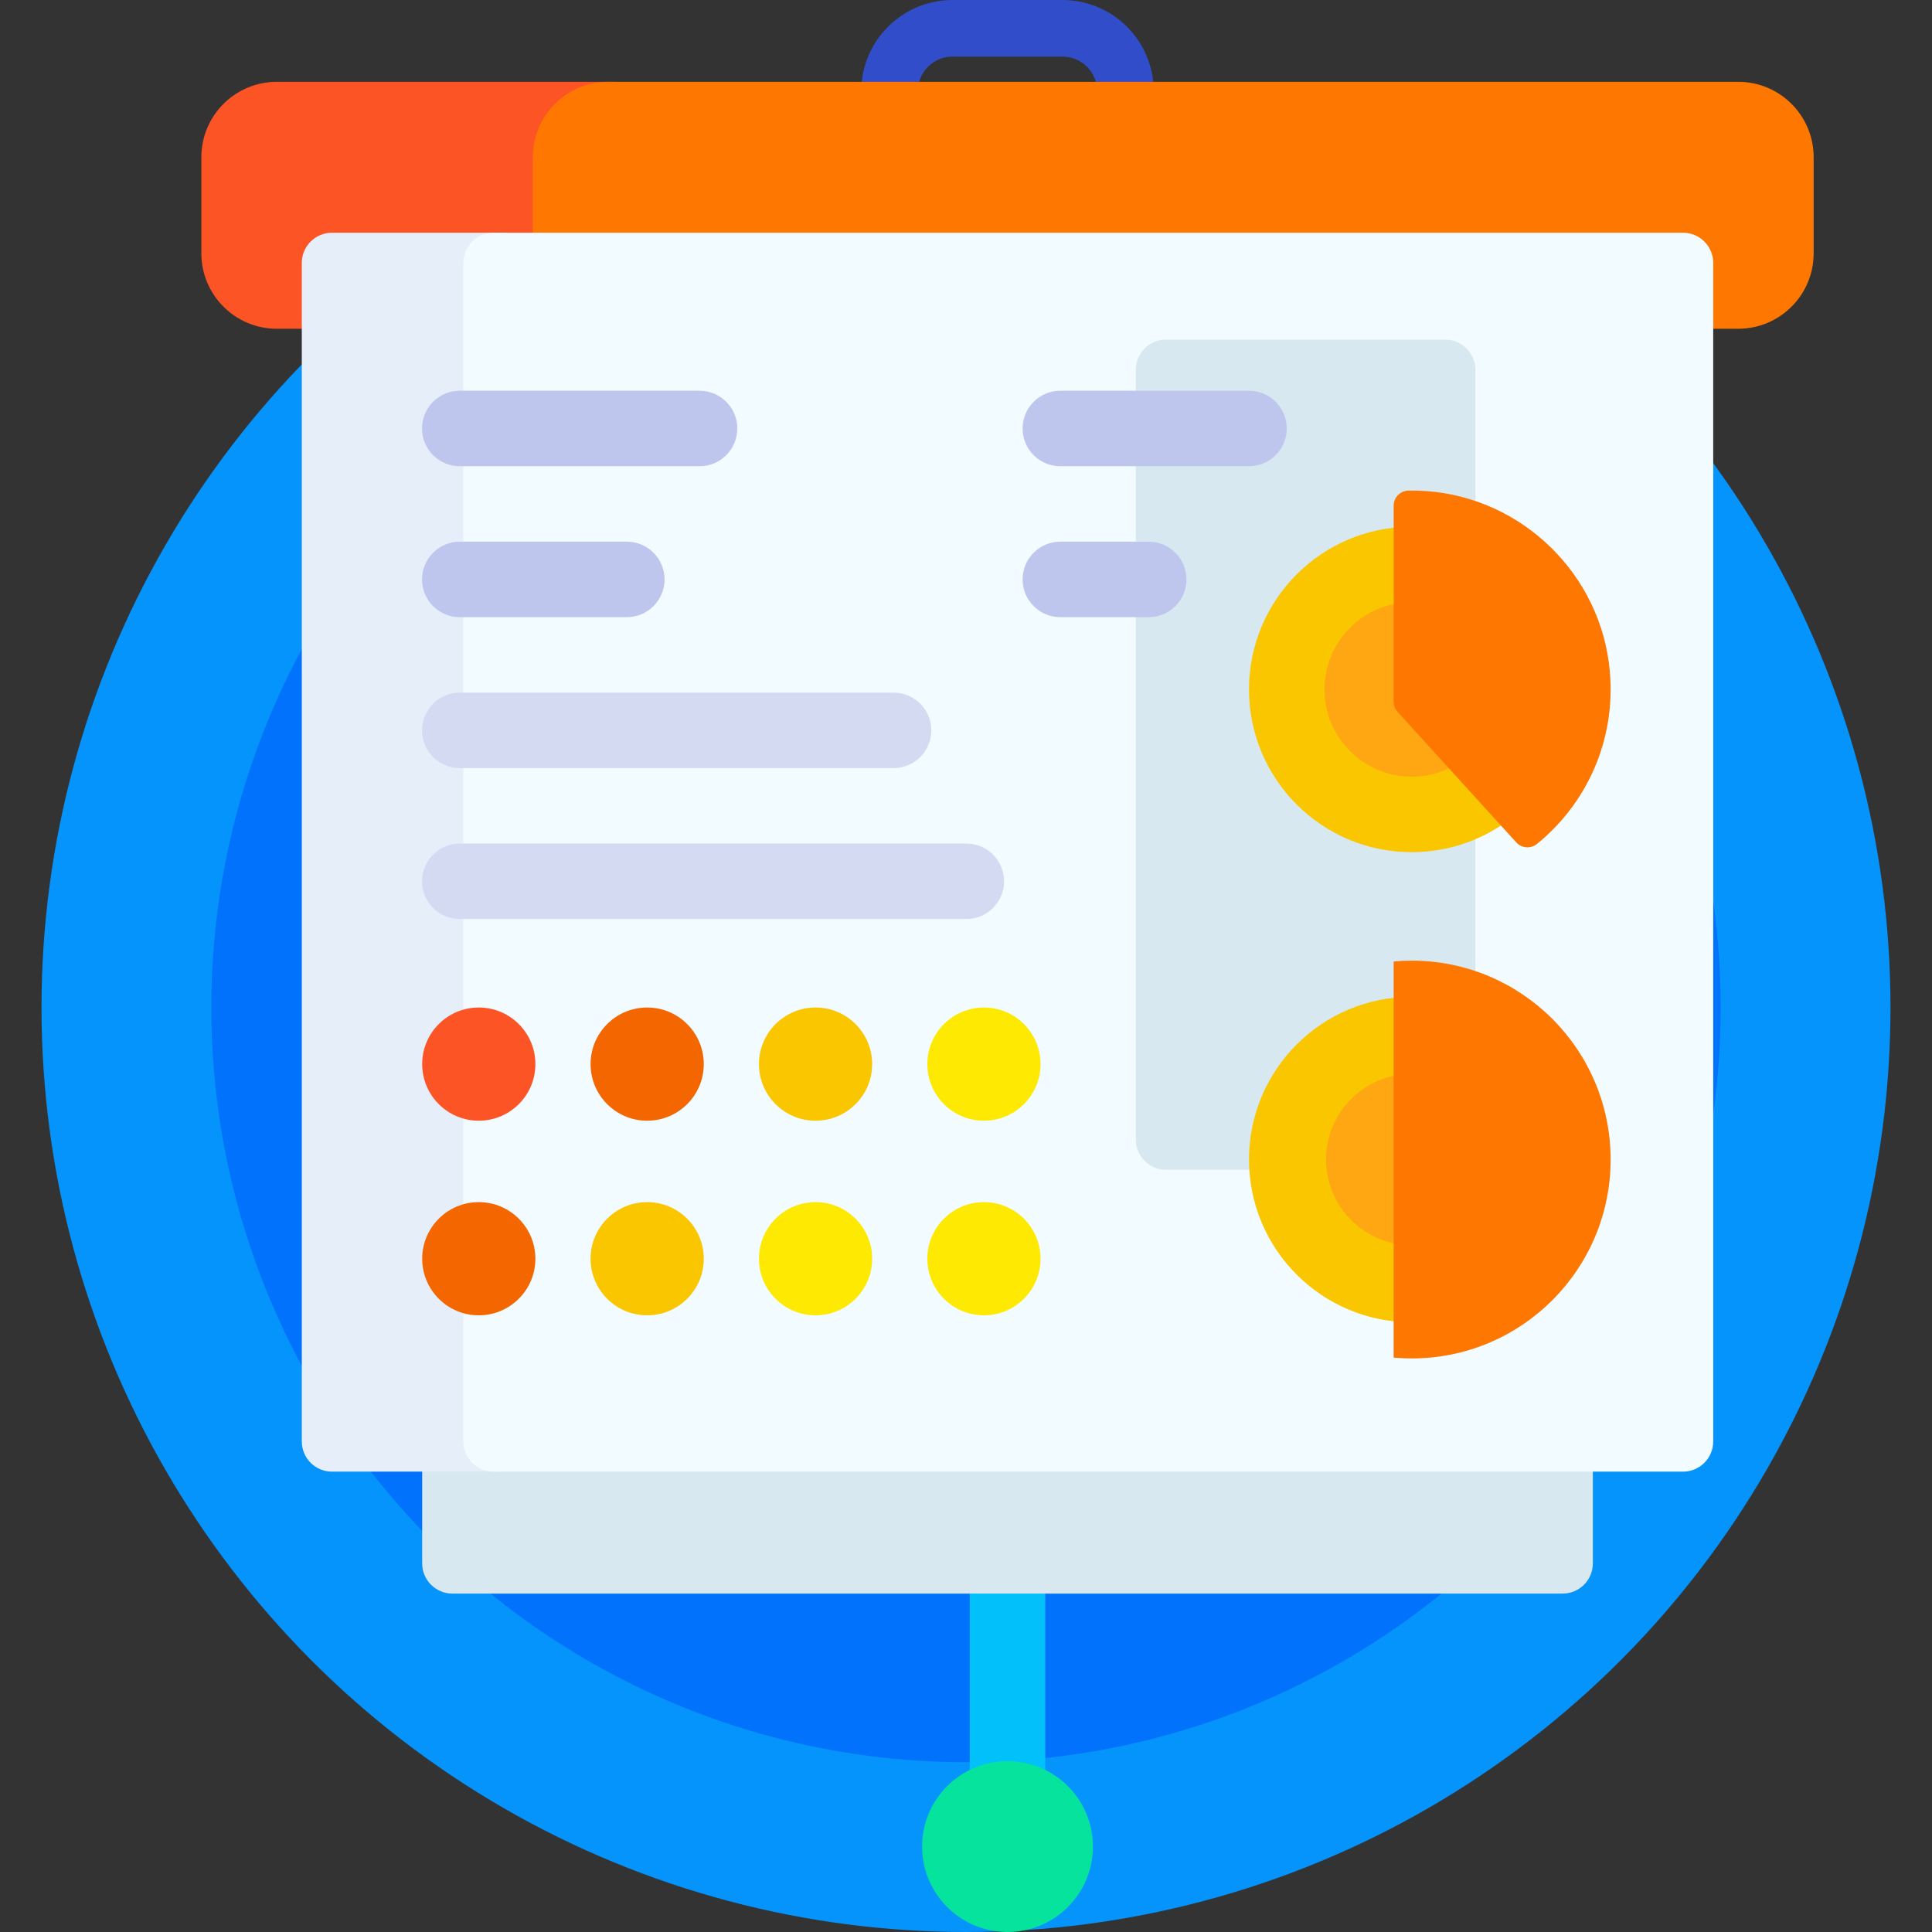 <svg id="fi_14946656" enable-background="new 0 0 512 512" viewBox="0 0 512 512" xmlns="http://www.w3.org/2000/svg"><rect x="0" y="0" width="512" height="512" fill="#333333" stroke="none"/><g><circle cx="256" cy="267" fill="#0593fc" r="245"></circle><circle cx="256" cy="267" fill="#0172fb" r="200"></circle><path d="m257 345.267h20v144.734h-20z" fill="#01c0fa"></path><circle cx="267" cy="489.362" fill="#05e39c" r="22.638"></circle><path d="m298.252 60.836c-4.143 0-7.5-3.357-7.5-7.5v-29.168c0-5.056-4.112-9.168-9.167-9.168h-29.169c-5.056 0-9.168 4.112-9.168 9.168v29.168c0 4.143-3.357 7.5-7.5 7.5s-7.5-3.357-7.5-7.5v-29.168c0-13.326 10.842-24.168 24.168-24.168h29.169c13.326 0 24.167 10.842 24.167 24.168v29.168c0 4.143-3.358 7.5-7.5 7.5z" fill="#314dc9"></path><path d="m119.883 422.319h294.235c4.418 0 8-3.582 8-8v-296.41c0-4.418-3.582-8-8-8h-294.235c-4.418 0-8 3.582-8 8v296.41c0 4.418 3.581 8 8 8z" fill="#d8e8f0"></path><path d="m73.362 87.124h89.362c11.046 0 20-8.954 20-20v-25.445c0-11.046-8.954-20-20-20h-89.362c-11.046 0-20 8.954-20 20v25.444c0 11.047 8.954 20.001 20 20.001z" fill="#fd5426"></path><path d="m161.191 87.124h299.447c11.046 0 20-8.954 20-20v-25.445c0-11.046-8.954-20-20-20h-299.447c-11.046 0-20 8.954-20 20v25.444c0 11.047 8.955 20.001 20 20.001z" fill="#fe7701"></path><path d="m87.981 390h45.21c4.418 0 8-3.582 8-8v-312.321c0-4.418-3.582-8-8-8h-45.21c-4.418 0-8 3.582-8 8v312.321c0 4.418 3.582 8 8 8z" fill="#e5eef9"></path><path d="m130.772 390h315.246c4.418 0 8-3.582 8-8v-312.321c0-4.418-3.582-8-8-8h-315.246c-4.418 0-8 3.582-8 8v312.321c0 4.418 3.582 8 8 8z" fill="#f2fbff"></path><path d="m383 310h-74c-4.418 0-8-3.582-8-8v-204c0-4.418 3.582-8 8-8h74c4.418 0 8 3.582 8 8v204c0 4.418-3.582 8-8 8z" fill="#d8e8f0"></path><path d="m185.392 123.553h-63.55c-5.523 0-10-4.477-10-10 0-5.523 4.477-10 10-10h63.55c5.523 0 10 4.477 10 10 0 5.523-4.477 10-10 10z" fill="#bec6ed"></path><path d="m166.112 163.553h-44.269c-5.523 0-10-4.477-10-10 0-5.523 4.477-10 10-10h44.269c5.523 0 10 4.477 10 10 0 5.523-4.478 10-10 10z" fill="#bec6ed"></path><path d="m236.808 203.553h-114.965c-5.523 0-10-4.477-10-10 0-5.523 4.477-10 10-10h114.965c5.523 0 10 4.477 10 10 0 5.523-4.477 10-10 10z" fill="#d5daf3"></path><path d="m256.088 243.553h-134.245c-5.523 0-10-4.477-10-10 0-5.523 4.477-10 10-10h134.246c5.523 0 10 4.477 10 10-.001 5.523-4.478 10-10.001 10z" fill="#d5daf3"></path><circle cx="260.755" cy="282" fill="#fee903" r="15"></circle><circle cx="216.131" cy="282" fill="#fac600" r="15"></circle><circle cx="171.507" cy="282" fill="#f46700" r="15"></circle><circle cx="126.883" cy="282" fill="#fd5426" r="15"></circle><circle cx="260.755" cy="333.574" fill="#fee903" r="15"></circle><circle cx="216.131" cy="333.574" fill="#fee903" r="15"></circle><circle cx="171.507" cy="333.574" fill="#fac600" r="15"></circle><circle cx="126.883" cy="333.574" fill="#f46700" r="15"></circle><circle cx="374.125" cy="182.708" fill="#fac600" r="43.125"></circle><circle cx="374.125" cy="182.708" fill="#fea713" r="23.125"></circle><circle cx="374.125" cy="307.292" fill="#fac600" r="43.125"></circle><circle cx="374.125" cy="307.292" fill="#fea713" r="22.708"></circle><path d="m374.125 254.583c-1.615 0-3.213.073-4.792.215v104.986c1.578.142 3.176.215 4.792.215 29.11 0 52.708-23.598 52.708-52.708 0-29.109-23.598-52.708-52.708-52.708z" fill="#fe7701"></path><path d="m377.981 130.138c-1.577-.113-3.14-.156-4.687-.132-2.194.034-3.96 1.812-3.96 4.006v51.941c0 .995.371 1.954 1.04 2.691l31.453 34.598c1.439 1.583 3.857 1.74 5.517.391 13.049-10.605 20.928-27.325 19.271-45.795-2.29-25.519-23.077-45.869-48.634-47.7z" fill="#fe7701"></path><g fill="#bec6ed"><path d="m331 123.553h-50c-5.523 0-10-4.477-10-10 0-5.523 4.477-10 10-10h50c5.523 0 10 4.477 10 10 0 5.523-4.477 10-10 10z"></path><path d="m304.423 163.553h-23.423c-5.523 0-10-4.477-10-10 0-5.523 4.477-10 10-10h23.423c5.523 0 10 4.477 10 10 0 5.523-4.477 10-10 10z"></path></g></g><g></g><g></g><g></g><g></g><g></g><g></g><g></g><g></g><g></g><g></g><g></g><g></g><g></g><g></g><g></g></svg>